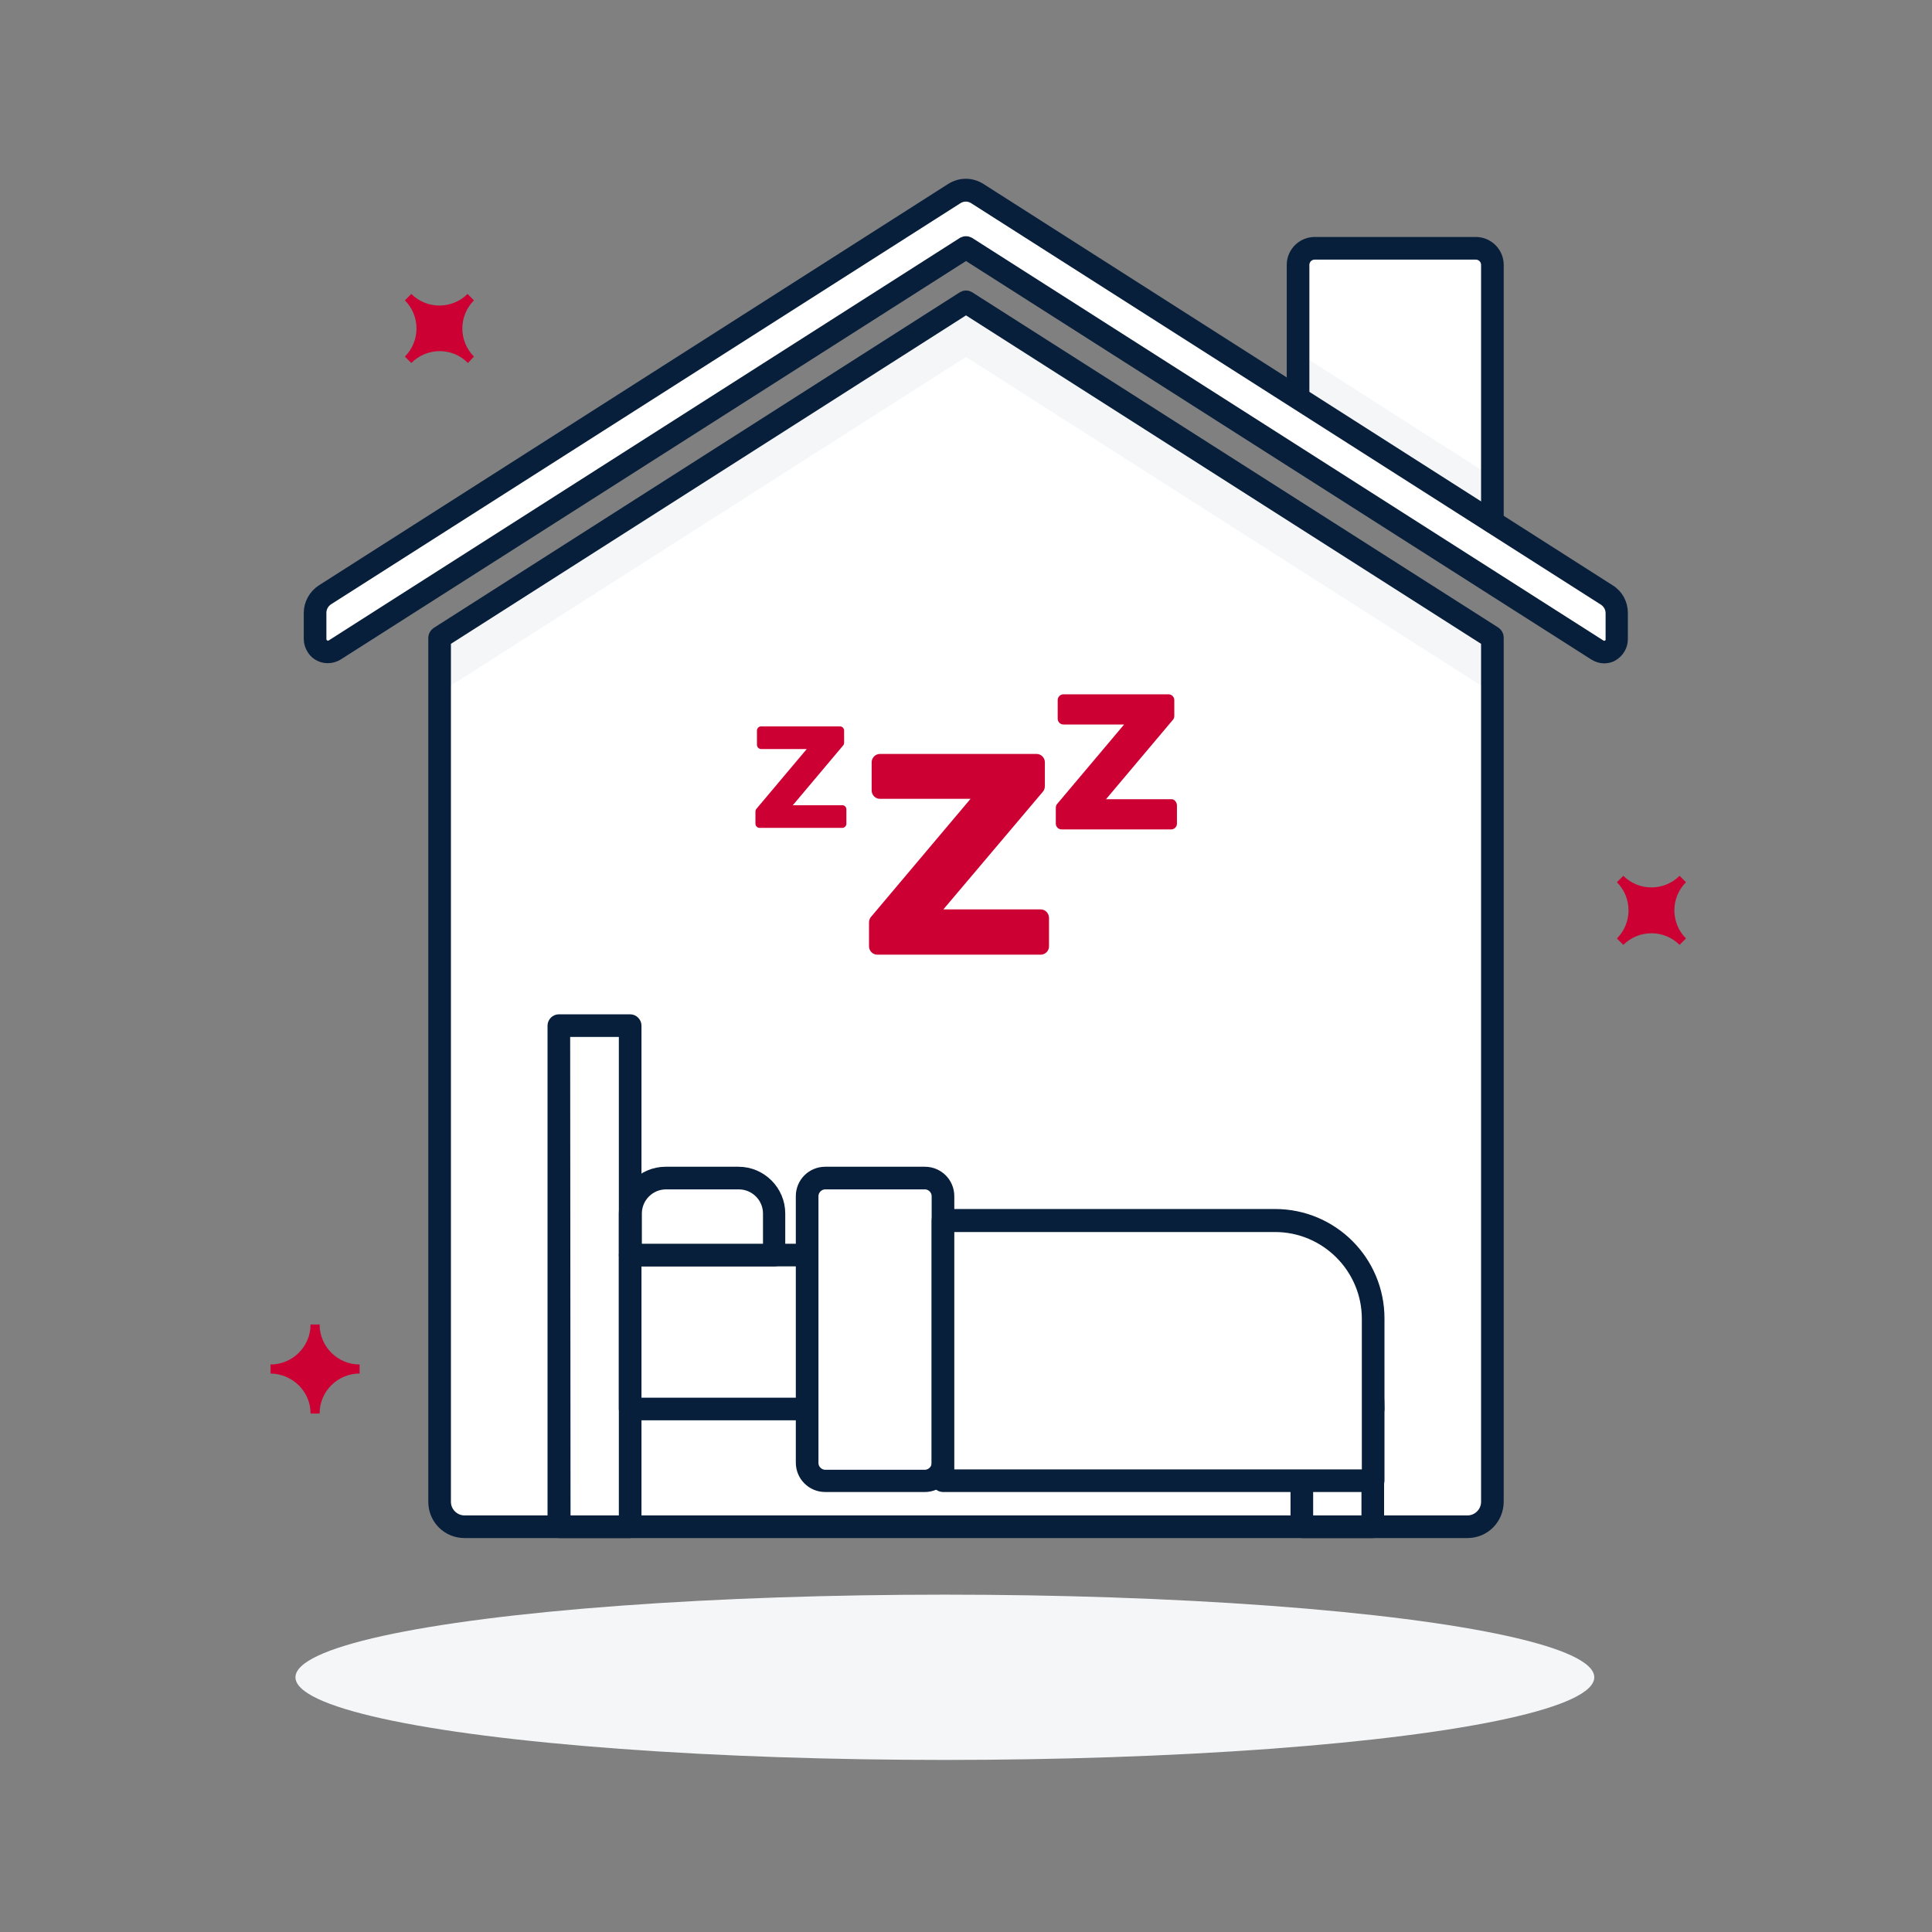 <?xml version="1.0" encoding="utf-8"?>
<!-- Generator: Adobe Illustrator 26.5.0, SVG Export Plug-In . SVG Version: 6.00 Build 0)  -->
<svg version="1.0" id="Layer_1" xmlns="http://www.w3.org/2000/svg" xmlns:xlink="http://www.w3.org/1999/xlink" x="0px" y="0px"
	 viewBox="0 0 512 512" style="enable-background:new 0 0 512 512;" xml:space="preserve">
<rect x="0" y="0" width="512" height="512" fill="#808080" stroke="none"/>
<style type="text/css">
	.st0{fill:#F4F6F8;}
	.st1{fill:#FFFFFF;}
	.st2{fill:#081F3B;stroke:#081F3B;stroke-width:3;stroke-miterlimit:10;}
	.st3{fill:#CC0033;}
</style>
<ellipse class="st0" cx="250.4" cy="444.5" rx="172.1" ry="21.9"/>
<path class="st1" d="M388.9,404.6H123.1c-3.7,0-6.6-3-6.6-6.6c0,0,0,0,0,0V169L256,80l139.5,89v229
	C395.5,401.6,392.5,404.6,388.9,404.6z"/>
<path class="st1" d="M425.9,157.7L259,51.3c-1.9-1.2-4.2-1.2-6.1,0L86.1,157.7c-1.6,1-2.6,2.8-2.6,4.8v7c0,1.9,1.5,3.4,3.4,3.4
	c0.6,0,1.3-0.2,1.8-0.5L256,65.6l167.3,106.7c1.6,1,3.7,0.6,4.7-1c0.4-0.5,0.5-1.2,0.5-1.8v-7C428.5,160.5,427.5,158.7,425.9,157.7z
	"/>
<path class="st1" d="M395.5,138.3V70.2c0-2.5-2-4.4-4.4-4.4c0,0,0,0,0,0h-42.7c-2.4,0-4.4,2-4.4,4.4v35.2"/>
<polygon class="st0" points="344,93.5 344,105.4 395.5,138.3 395.5,126.4 "/>
<polygon class="st0" points="256,80 116.5,169 116.5,183.6 256,94.6 395.5,183.6 395.5,169 "/>
<path class="st2" d="M388.9,406.1H123.1c-4.5,0-8.1-3.6-8.1-8.1V169c0-0.5,0.3-1,0.7-1.3l139.5-89c0.5-0.3,1.1-0.3,1.6,0l139.5,88.9
	c0.4,0.3,0.7,0.8,0.7,1.3v229C397,402.5,393.4,406.1,388.9,406.1z M118,169.8V398c0,2.8,2.3,5.1,5.1,5.1h265.8
	c2.8,0,5.1-2.3,5.1-5.1V169.8l-138-88L118,169.8z"/>
<path class="st2" d="M425.1,174.3c-0.9,0-1.8-0.3-2.6-0.8L256,67.4L89.5,173.5c-2.3,1.4-5.3,0.8-6.7-1.5c-0.5-0.8-0.8-1.7-0.8-2.6
	v-7c0-2.4,1.3-4.7,3.3-6L252.1,50c2.4-1.5,5.3-1.5,7.7,0l166.8,106.4l0,0c2.1,1.3,3.3,3.6,3.3,6v7c0,1.8-1,3.4-2.5,4.3
	C426.8,174.1,425.9,174.3,425.1,174.3z M256,64.1c0.3,0,0.6,0.1,0.8,0.2L424.1,171c0.6,0.4,1.3,0.4,1.9,0.1c0.6-0.3,1-0.9,1-1.6v-7
	c0-1.4-0.7-2.7-1.9-3.5L258.2,52.6c-1.4-0.9-3.1-0.9-4.5,0L86.9,158.9c-1.2,0.8-1.9,2.1-1.9,3.5v7c0,1,0.9,1.9,1.9,1.9
	c0.3,0,0.7-0.1,1-0.3L255.2,64.3C255.4,64.2,255.7,64.1,256,64.1z"/>
<path class="st2" d="M395.5,139.8c-0.8,0-1.5-0.7-1.5-1.5V70.2c0-1.6-1.3-2.9-2.9-2.9h-42.7c-1.6,0-2.9,1.3-2.9,2.9v35.2
	c0,0.8-0.7,1.5-1.5,1.5s-1.5-0.7-1.5-1.5V70.2c0-3.3,2.7-5.9,5.9-5.9h42.7c3.3,0,5.9,2.7,5.9,5.9v68.1
	C397,139.1,396.3,139.8,395.5,139.8z"/>
<rect x="148.1" y="271.8" class="st1" width="18.8" height="132.8"/>
<path class="st2" d="M167,406.1h-18.9c-0.8,0-1.5-0.7-1.5-1.5V271.8c0-0.8,0.7-1.5,1.5-1.5H167c0.8,0,1.5,0.7,1.5,1.5v132.8
	C168.5,405.4,167.8,406.1,167,406.1z M149.7,403.1h15.8V273.3h-15.9L149.7,403.1z"/>
<rect x="345" y="362.9" class="st1" width="18.8" height="41.7"/>
<path class="st2" d="M363.9,406.1H345c-0.8,0-1.5-0.7-1.5-1.5v-41.7c0-0.8,0.7-1.5,1.5-1.5h18.8c0.8,0,1.5,0.7,1.5,1.5v41.7
	C365.3,405.4,364.7,406.1,363.9,406.1z M346.5,403.1h15.8v-38.7h-15.8L346.5,403.1z"/>
<path class="st1" d="M363.9,373.4L363.9,373.4L363.9,373.4H167l0,0v-40.8l0,0h156.1C345.6,332.6,363.9,350.9,363.9,373.4
	C363.9,373.4,363.9,373.4,363.9,373.4z"/>
<path class="st2" d="M363.9,374.9H167c-0.8,0-1.5-0.7-1.5-1.5v-40.8c0-0.8,0.7-1.5,1.5-1.5h156.1c23.3,0,42.3,18.9,42.3,42.3
	C365.4,374.3,364.7,374.9,363.9,374.9z M168.5,371.9h193.8c-0.8-21.1-18.1-37.8-39.2-37.8H168.5L168.5,371.9z"/>
<path class="st1" d="M218.7,312.2h26.4c2.6,0,4.8,2.1,4.8,4.8v70.7c0,2.6-2.1,4.8-4.8,4.8h-26.4c-2.6,0-4.8-2.1-4.8-4.8v-70.7
	C213.9,314.3,216,312.2,218.7,312.2z"/>
<path class="st2" d="M245.1,393.9h-26.4c-3.5,0-6.3-2.8-6.3-6.3V317c0-3.5,2.8-6.3,6.3-6.3h26.4c3.5,0,6.3,2.8,6.3,6.3v70.7
	C251.3,391.1,248.5,393.9,245.1,393.9z M218.7,313.7c-1.8,0-3.3,1.5-3.3,3.3v70.7c0,1.8,1.5,3.3,3.3,3.3h26.4c1.8,0,3.3-1.5,3.3-3.3
	V317c0-1.8-1.5-3.3-3.3-3.3L218.7,313.7z"/>
<path class="st1" d="M249.9,323.4h88c14.4,0,26,11.6,26,26v43l0,0h-114l0,0V323.4L249.9,323.4z"/>
<path class="st2" d="M363.9,393.9h-114c-0.8,0-1.5-0.7-1.5-1.5v-69c0-0.8,0.7-1.5,1.5-1.5h88c15.2,0,27.5,12.3,27.5,27.5v43
	C365.4,393.2,364.7,393.9,363.9,393.9C363.9,393.9,363.9,393.9,363.9,393.9z M251.4,390.9h111v-41.4c0-13.5-11-24.5-24.5-24.5h-86.5
	V390.9z"/>
<path class="st1" d="M176.4,312.2h19.3c5.2,0,9.4,4.2,9.4,9.4l0,0v11l0,0H167l0,0v-11C167,316.4,171.2,312.2,176.4,312.2z"/>
<path class="st2" d="M205.1,334.1H167c-0.8,0-1.5-0.7-1.5-1.5v-11c0-6,4.9-10.9,10.9-10.9h19.3c6,0,10.9,4.9,10.9,10.9v11
	C206.7,333.5,206,334.2,205.1,334.1C205.2,334.2,205.2,334.2,205.1,334.1z M168.5,331.1h35.2v-9.5c0-4.4-3.6-7.9-7.9-7.9h-19.3
	c-4.4,0-7.9,3.6-7.9,7.9V331.1z"/>
<path class="st3" d="M278,243.3v7.5c0,1.2-1,2.2-2.2,2.2h-43.3c-1.2,0-2.2-1-2.2-2.2c0,0,0,0,0,0v-6.3c0-0.6,0.2-1.2,0.6-1.6
	l26.3-31.2h-24c-1.2,0-2.2-1-2.2-2.2c0,0,0,0,0,0v-7.5c0-1.2,1-2.2,2.2-2.2c0,0,0,0,0,0h41.5c1.2,0,2.2,1,2.2,2.2v6.3
	c0,0.6-0.2,1.2-0.6,1.6L250,241h25.8C277,241,278,242,278,243.3z"/>
<path class="st3" d="M311.9,213.3v5c0,0.8-0.7,1.5-1.5,1.5h-29.1c-0.8,0-1.5-0.7-1.5-1.5v-4.2c0-0.4,0.1-0.8,0.4-1.1l17.7-21h-16.1
	c-0.8,0-1.5-0.7-1.5-1.5c0,0,0,0,0,0v-5c0-0.8,0.7-1.5,1.5-1.5c0,0,0,0,0,0h27.9c0.8,0,1.5,0.7,1.5,1.5v4.2c0,0.4-0.1,0.8-0.4,1.1
	l-17.7,21h17.4C311.2,211.8,311.8,212.5,311.9,213.3z"/>
<path class="st3" d="M224.3,214.5v3.8c0,0.6-0.5,1.1-1.1,1.1h-21.9c-0.6,0-1.1-0.5-1.1-1.1v-3.2c0-0.3,0.1-0.6,0.3-0.8l13.3-15.8
	h-12.1c-0.6,0-1.1-0.5-1.1-1.1c0,0,0,0,0,0v-3.8c0-0.6,0.5-1.1,1.1-1.1c0,0,0,0,0,0h20.9c0.6,0,1.1,0.5,1.1,1.1v3.2
	c0,0.3-0.1,0.6-0.3,0.8l-13.3,15.8h13C223.7,213.3,224.3,213.8,224.3,214.5C224.3,214.4,224.3,214.4,224.3,214.5z"/>
<path class="st3" d="M430.2,250.4l-1.7-1.7c4.1-4.1,4.1-10.8,0-14.9c0,0,0,0,0,0l1.7-1.7c4.1,4.1,10.8,4.1,14.9,0c0,0,0,0,0,0
	l1.7,1.7c-4.1,4.1-4.1,10.8,0,14.9l-1.7,1.7C441,246.3,434.3,246.3,430.2,250.4C430.2,250.4,430.2,250.4,430.2,250.4z"/>
<path class="st3" d="M109,96.2l-1.7-1.7c4.1-4.1,4.1-10.8,0-14.9c0,0,0,0,0,0l1.7-1.7c4.1,4.1,10.8,4.1,14.9,0l1.7,1.7
	c-4.1,4.1-4.1,10.8,0,14.9l-1.6,1.7C119.9,92,113.2,92,109,96.2C109,96.1,109,96.1,109,96.2z"/>
<path class="st3" d="M71.7,364v-2.4c5.8,0,10.6-4.7,10.6-10.6h2.4c0,5.8,4.7,10.6,10.6,10.6h0v2.4c-5.8,0-10.6,4.7-10.6,10.6l0,0
	h-2.4C82.3,368.8,77.6,364.1,71.7,364C71.7,364,71.7,364,71.7,364z"/>
</svg>
